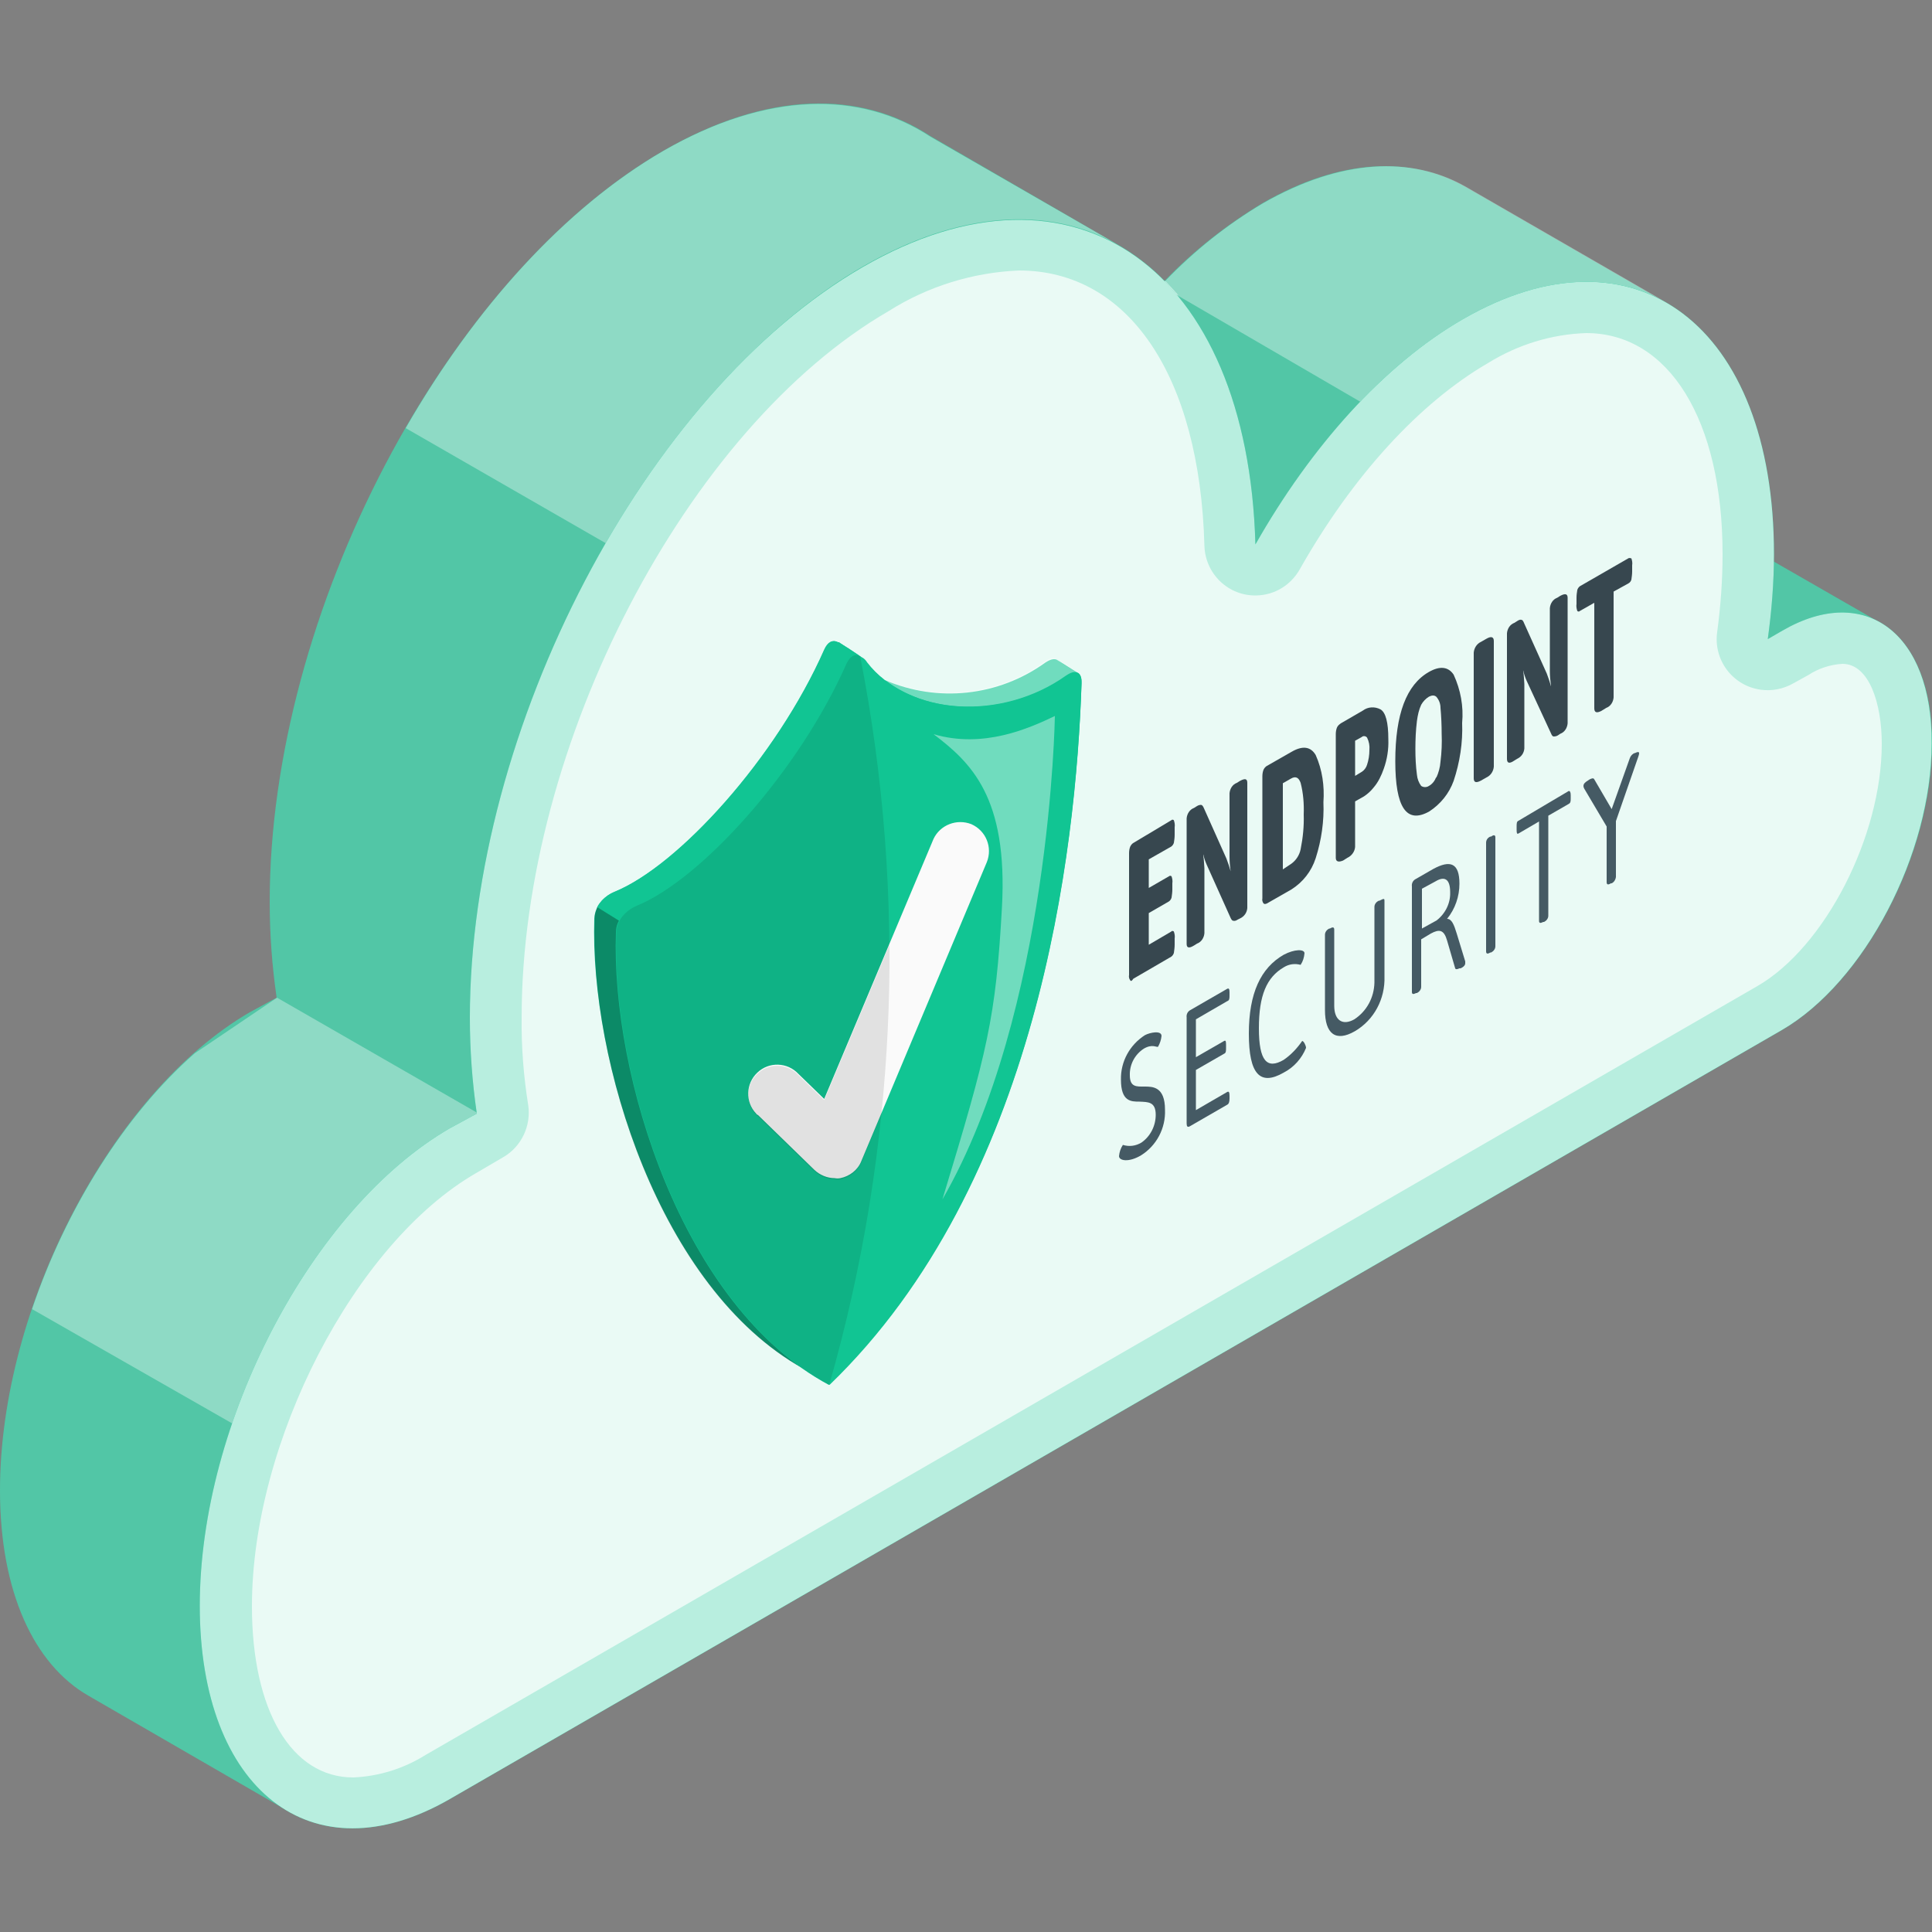 <?xml version="1.0" encoding="utf-8"?>
<!-- Generator: Adobe Illustrator 28.2.0, SVG Export Plug-In . SVG Version: 6.00 Build 0)  -->
<svg version="1.1" id="Layer_1" xmlns="http://www.w3.org/2000/svg" xmlns:xlink="http://www.w3.org/1999/xlink" x="0px" y="0px"
	 viewBox="0 0 500 500" style="enable-background:new 0 0 500 500;" xml:space="preserve">
<rect x="0" y="0" width="500" height="500" fill="#808080" stroke="none"/>
<style type="text/css">
	.st0{opacity:0.8;fill:#11C593;enable-background:new    ;}
	.st1{opacity:0.2;fill:#FFFFFF;enable-background:new    ;}
	.st2{opacity:0.35;fill:#FFFFFF;enable-background:new    ;}
	.st3{opacity:0.8;fill:#FFFFFF;enable-background:new    ;}
	.st4{fill:#11C593;}
	.st5{opacity:0.7;fill:#FFFFFF;enable-background:new    ;}
	.st6{opacity:0.4;fill:#FFFFFF;enable-background:new    ;}
	.st7{opacity:0.3;enable-background:new    ;}
	.st8{opacity:0.1;enable-background:new    ;}
	.st9{fill:#FAFAFA;}
	.st10{fill:#37474F;}
	.st11{fill:#455A64;}
</style>
<g id="freepik--Cloud--inject-2">
	<g id="freepik--cloud--inject-2_00000013889246170297181690000006268553361973703333_">
		<g id="freepik--cloud--inject-2">
			<path class="st0" d="M487.7,161.8L487.7,161.8l-1.2-0.7l-0.7-0.4L459,145.3c0-0.6,0-1.2,0-1.9c0-32.8-11-55.7-28.4-65.4l0,0
				l-51.3-29.6l0,0c-14.1-8.1-32.5-7.4-52.6,4.2c-9.3,5.6-17.8,12.3-25.3,20.1c-3.3-3.4-7-6.3-11.1-8.8l0,0l-49.4-28.6l0,0
				c-18.2-12-42.3-11.8-69.2,3.7C115.5,71.5,69.8,158.5,69.8,233.4c0,8.3,0.6,16.6,1.8,24.8l-7,3.8C29,282.7,0,338,0,385.7l0,0
				c0,26.3,8.8,45,22.8,53.1l0,0l51.9,30l0,0c11.3,6.5,25.9,5.9,41.8-3.3l94.1-54.3l250.6-144.7c21.4-12.4,38.8-45.6,38.8-74.2l0,0
				C500.1,177.7,495.3,166.9,487.7,161.8z"/>
			<path class="st1" d="M487.7,161.8L487.7,161.8l-1.2-0.7l-0.7-0.4L459,145.3c0-0.6,0-1.2,0-1.9c0-32.8-11-55.7-28.4-65.4l0,0
				l-51.3-29.6l0,0c-14.1-8.1-32.5-7.4-52.6,4.2c-9.3,5.6-17.8,12.3-25.3,20.1c-3.3-3.4-7-6.3-11.1-8.8l0,0l-49.4-28.6l0,0
				c-18.2-12-42.3-11.8-69.2,3.7C115.5,71.5,69.8,158.5,69.8,233.4c0,8.3,0.6,16.6,1.8,24.8l-7,3.8C29,282.7,0,338,0,385.7l0,0
				c0,26.3,8.8,45,22.8,53.1l0,0l51.9,30l0,0c11.3,6.5,25.9,5.9,41.8-3.3l94.1-54.3l250.6-144.7c21.4-12.4,38.8-45.6,38.8-74.2l0,0
				C500.1,177.7,495.3,166.9,487.7,161.8z"/>
			<path class="st2" d="M430.8,78L430.8,78c-14-7.7-32.2-6.9-52.1,4.6c-9.8,5.8-18.8,13-26.6,21.4L305,76.6l-4.6-2.7l1.2-1.2
				c7.5-7.8,16-14.6,25.3-20.1c20.1-11.5,38.5-12.3,52.6-4.2l0,0L430.8,78z"/>
			<path class="st3" d="M301.5,72.7c1.2,1.2,2.3,2.5,3.5,3.8l-4.6-2.7L301.5,72.7z"/>
			<path class="st2" d="M289.1,63.2L289.1,63.2c-17.7-9.9-40.7-8.7-65.7,5.7s-48.7,40.7-66.6,71.7L105,110.8
				c17.8-31,41.1-56.9,66.6-71.7c26.7-15.4,51-15.7,69.2-3.7l0,0L289.1,63.2z"/>
			<path class="st2" d="M123.7,288.1l-7,3.8c-24.2,14-45.3,43.9-56.4,76.6l-52-29.7c8.8-26,24-50.3,42.1-66.2l21.3-14.4L123.7,288.1
				z"/>
			<path class="st4" d="M461.3,163.2l-3.8,2.2c1-7.3,1.6-14.6,1.6-22c0-59.2-36-86.5-80.5-60.8c-20.6,11.9-39.4,33.1-53.7,58.3
				c-2-71.3-46.7-103.5-101.6-71.8c-56.2,32.4-101.7,119.4-101.7,194.3c0,8.3,0.6,16.6,1.8,24.8l-7,3.8
				c-35.7,20.7-64.7,76-64.7,123.6l0,0c0,47.6,29,70.6,64.7,50l94.1-54.3l0,0l250.6-144.7c21.4-12.4,38.8-45.6,38.8-74.2l0,0
				C500.1,163.9,482.7,150.8,461.3,163.2z"/>
			<path class="st5" d="M461.3,163.2l-3.8,2.2c1-7.3,1.6-14.6,1.6-22c0-59.2-36-86.5-80.5-60.8c-20.6,11.9-39.4,33.1-53.7,58.3
				c-2-71.3-46.7-103.5-101.6-71.8c-56.2,32.4-101.7,119.4-101.7,194.3c0,8.3,0.6,16.6,1.8,24.8l-7,3.8
				c-35.7,20.7-64.7,76-64.7,123.6l0,0c0,47.6,29,70.6,64.7,50l94.1-54.3l0,0l250.6-144.7c21.4-12.4,38.8-45.6,38.8-74.2l0,0
				C500.1,163.9,482.7,150.8,461.3,163.2z"/>
			<path class="st5" d="M91.4,460c-16,0-26.2-17.4-26.2-44.3c0-42.6,26.6-94,58-112.1l7-4.1c4.7-2.7,7.3-8.1,6.5-13.5l0,0
				c-1.2-7.5-1.8-15.1-1.7-22.7c0-70.5,42.7-152.5,95-182.8c10.1-6.4,21.8-10,33.7-10.5c28.4,0,46.8,27.3,48,71.2l0,0
				c0.2,7.3,6.2,13.1,13.5,12.9c4.7-0.1,8.9-2.7,11.2-6.8l0,0c13.7-24.2,31-43.1,48.8-53.4c7.6-4.7,16.3-7.4,25.3-7.7
				c21.4,0,35.3,22.5,35.3,57.2c0,6.7-0.5,13.5-1.4,20.2l0,0c-1,7.2,4,13.9,11.3,14.9c2.9,0.4,5.9-0.2,8.5-1.7l3.8-2.1
				c2.6-1.7,5.6-2.7,8.8-2.9c7,0,10.2,10.4,10.2,20.7c0,23.9-14.7,52.6-32.2,62.7l-344.7,199c-5.6,3.5-12,5.5-18.6,5.8L91.4,460z"/>
		</g>
		<g id="freepik--Shield--inject-2">
			<path class="st4" d="M279.9,176.9c0-1.4-0.2-2.3-0.8-2.7l0,0l0,0c-0.7-0.3-5.1-3.2-5.7-3.5l0,0l0,0c-0.7-0.3-1.7,0-2.9,0.8
				c-12.1,8.7-27.8,10.4-41.5,4.5c-1.7-1.3-3.3-2.9-4.6-4.6l-0.2-0.3l0,0c-0.3-0.4-0.7-0.8-1.2-1l-5.9-3.9h-0.2
				c-1.3-0.7-2.6,0-3.5,1.9c-12.4,28.1-37.8,56-54.3,62.7c-1.3,0.5-2.4,1.3-3.3,2.3c-1.2,1.2-1.9,2.9-2,4.6
				c-1.2,36.6,16.8,95.7,54.1,116.5c2.2,1.5,4.5,3,6.8,4.2C268.7,306.3,278.5,220.2,279.9,176.9z"/>
			<path class="st6" d="M279,174.1c-0.7-0.3-1.7,0-3,0.8c-14.4,10.3-34.6,10.8-47.2,0.9c13.7,5.9,29.4,4.2,41.5-4.5
				c1.2-0.9,2.2-1.2,2.9-0.8l0,0l0,0C273.9,171,278.3,173.9,279,174.1z"/>
			<path class="st4" d="M222.6,169.8c-1.3-0.7-2.6,0-3.5,1.9c-12.4,28.1-37.8,56-54.3,62.7c-1.9,0.8-3.6,2.2-4.5,4.1l-5.8-3.6
				c0.3-0.7,0.7-1.2,1.2-1.8c0.9-1,2.1-1.8,3.3-2.3c16.5-6.7,41.9-34.6,54.3-62.7c0.9-2,2.1-2.6,3.5-1.9h0.2l2.6,1.6L222.6,169.8z"
				/>
			<path class="st7" d="M207.7,354.1c-37.2-20.8-55.2-79.9-53.8-116.5c0-1,0.3-1.9,0.7-2.8l5.8,3.6c-0.5,0.9-0.7,1.8-0.7,2.8
				C158.3,275.9,174.4,330.7,207.7,354.1z"/>
			<path class="st4" d="M279.9,176.9c-1.5,43.3-11.2,129.4-65.4,181.5c-38-20.3-56.4-80.2-55.1-117.1c0-1.7,0.7-3.4,2-4.6
				c0.9-1,2-1.8,3.3-2.3c16.5-6.7,41.9-34.6,54.3-62.7c0.9-2,2.2-2.6,3.5-1.9l0,0l0,0c0.5,0.3,0.9,0.6,1.2,1l0,0l0.2,0.3
				c11.5,14.5,35.5,15.4,51.9,3.8c1.3-0.9,2.3-1.2,3-0.8l0,0l0,0C279.7,174.6,280,175.5,279.9,176.9z"/>
			<path class="st8" d="M222.6,169.8c-1.3-0.7-2.6,0-3.5,1.9c-12.4,28.1-37.8,56-54.3,62.7c-1.2,0.5-2.4,1.3-3.3,2.3
				c-1.2,1.2-1.9,2.9-2,4.6c-1.3,36.9,17.1,96.8,55.1,117.1C232.2,297,234.9,232.4,222.6,169.8z"/>
			<path class="st6" d="M241.6,190c12.9,3.8,24.7-1.5,31.4-4.7c0,0-1.1,76.5-29.1,125.1c11.7-38.5,13.8-46.9,15.4-75.5
				C260.9,206.2,251.2,197.3,241.6,190z"/>
			<path id="freepik--Check--inject-2" class="st9" d="M251.4,213.3c-3.8-1.5-8.1,0.2-9.8,3.8l-28.3,67.3l-6.7-6.5
				c-2.8-3-7.6-3.2-10.6-0.3c-3,2.8-3.2,7.6-0.3,10.6c0.1,0.2,0.3,0.3,0.5,0.4l14.6,14.2c1.4,1.3,3.3,2.1,5.2,2.1
				c0.5,0.1,1,0.1,1.5,0c2.4-0.5,4.5-2.1,5.4-4.4l32.5-77.4C256.9,219.3,255.2,215,251.4,213.3z"/>
			<path class="st8" d="M230.2,244.5l-16.9,40.2l-6.7-6.5c-2.8-3-7.6-3.2-10.6-0.3c-3,2.8-3.2,7.6-0.3,10.6c0.1,0.2,0.3,0.3,0.5,0.4
				l14.6,14.2c1.4,1.3,3.3,2.1,5.2,2.1c0.5,0.1,1,0.1,1.5,0c2.4-0.5,4.5-2.1,5.4-4.4l5.2-12.5C229.6,273.7,230.3,259.1,230.2,244.5z
				"/>
		</g>
		<path class="st10" d="M292.5,253.7c-0.3-0.4-0.4-0.9-0.3-1.4v-31.5c0-0.6,0.1-1.2,0.3-1.7c0.2-0.4,0.5-0.8,0.9-1l9.7-5.8
			c0.2-0.2,0.4-0.2,0.6-0.1c0,0,0.1,0.1,0.1,0.1c0.2,0.6,0.3,1.2,0.2,1.8v2c0,0.7-0.1,1.4-0.2,2c-0.1,0.4-0.4,0.8-0.7,1l-5.8,3.3
			v7.4l5.2-3c0.2-0.2,0.5-0.2,0.7,0c0,0,0,0,0,0c0.2,0.6,0.3,1.2,0.2,1.8v1.6c0,0.7-0.1,1.4-0.2,2.1c-0.1,0.4-0.4,0.8-0.7,1l-5.2,3
			v8.2l5.8-3.4c0.1-0.2,0.4-0.2,0.6-0.1c0,0,0.1,0.1,0.1,0.1c0.2,0.6,0.3,1.2,0.2,1.8v1.6c0,0.7-0.1,1.4-0.2,2.1
			c-0.1,0.4-0.4,0.8-0.7,1l-9.8,5.7C292.9,253.9,292.7,254,292.5,253.7z"/>
		<path class="st10" d="M307.1,244.3v-32.5c0.1-1.2,0.8-2.3,1.9-2.7l0.8-0.5c0.3-0.2,0.7-0.3,1-0.3c0.3,0,0.5,0.3,0.7,0.7l5.9,13.2
			c0.4,1.1,0.8,2.2,1.1,3.3l0,0c-0.2-1.3-0.3-2.6-0.3-3.8v-16.4c0.1-1.2,0.8-2.3,1.9-2.7l0.8-0.5c1.3-0.7,1.9-0.6,1.9,0.5V235
			c-0.1,1.2-0.8,2.2-1.9,2.7l-0.6,0.3c-0.3,0.2-0.7,0.4-1.1,0.3c-0.3,0-0.5-0.3-0.7-0.7l-6.2-13.8c-0.4-0.9-0.7-1.8-0.9-2.7v0.3
			c0.2,1.1,0.2,2.2,0.3,3.3v16.8c-0.1,1.2-0.8,2.3-1.9,2.7l-0.8,0.5C307.7,245.5,307.1,245.3,307.1,244.3z"/>
		<path class="st10" d="M327,233.8c-0.3-0.4-0.4-0.9-0.3-1.3v-31.6c0-0.6,0.1-1.2,0.3-1.7c0.2-0.4,0.5-0.8,0.9-1l6.3-3.6
			c2.9-1.7,5-1.4,6.3,0.8c1.7,3.8,2.3,8,2,12.2c0.2,4.9-0.5,9.8-2,14.5c-1.1,3.4-3.3,6.2-6.3,8.1l-6.3,3.6
			C327.5,234,327.2,234,327,233.8z M334.1,223.6c1.3-0.9,2.2-2.3,2.5-3.8c0.6-3,0.9-6,0.8-9c0.1-2.7-0.1-5.5-0.8-8.2
			c-0.5-1.4-1.3-1.8-2.5-1.1l-2.1,1.2v22.3L334.1,223.6z"/>
		<path class="st10" d="M345.7,222v-32c0-0.6,0.1-1.2,0.3-1.7c0.2-0.5,0.6-0.8,1-1.1l5.7-3.3c1.3-1,3.1-1.1,4.6-0.3
			c1.3,0.8,2,3.3,2,7.7c0.1,2.6-0.3,5.2-1.2,7.7c-0.6,1.7-1.4,3.4-2.6,4.8c-0.7,0.9-1.6,1.7-2.5,2.3l-2.3,1.3v11.8
			c-0.1,1.2-0.9,2.3-2,2.8l-1.1,0.7C346.4,223.2,345.7,223,345.7,222z M352.5,199.7c0.6-0.4,1.1-1.1,1.3-1.8
			c0.4-1.2,0.6-2.5,0.6-3.8c0.1-1.1-0.1-2.2-0.6-3.2c-0.3-0.4-0.8-0.5-1.2-0.3c0,0-0.1,0-0.1,0.1l-1.8,1v9.1L352.5,199.7z"/>
		<path class="st10" d="M361.1,197c0-12.2,2.9-19.8,8.7-23.1c2.8-1.6,5-1.4,6.4,0.7c1.8,3.9,2.6,8.2,2.2,12.5
			c0.2,5.1-0.6,10.2-2.2,15c-1.2,3.3-3.4,6-6.3,7.9C364,213.3,361.1,209,361.1,197z M371.7,201.3c0.6-1.3,1-2.7,1.1-4.2
			c0.3-2.4,0.4-4.8,0.3-7.2c0-2.2-0.1-4.5-0.3-6.7c0-1.1-0.4-2.1-1.1-2.9c-0.5-0.4-1.1-0.4-1.9,0c-0.8,0.5-1.5,1.2-2,2.1
			c-0.6,1.3-0.9,2.7-1.1,4.2c-0.3,2.4-0.4,4.8-0.4,7.2c0,2.2,0.1,4.5,0.4,6.7c0.1,1.1,0.5,2.1,1.1,2.9c0.6,0.4,1.4,0.4,2,0
			c0.9-0.5,1.5-1.3,1.9-2.3V201.3z"/>
		<path class="st10" d="M381.4,201.4v-32.5c0.1-1.2,0.8-2.3,1.9-2.8l1.4-0.8c1.2-0.7,1.9-0.5,1.9,0.6v32.5c-0.1,1.2-0.8,2.3-1.9,2.8
			l-1.4,0.8C382,202.7,381.4,202.5,381.4,201.4z"/>
		<path class="st10" d="M390,196.4v-32.5c0.1-1.2,0.8-2.3,1.9-2.7l0.8-0.5c0.3-0.2,0.7-0.4,1-0.3c0.3,0,0.5,0.3,0.7,0.8l5.9,13.1
			c0.4,1.1,0.8,2.2,1.1,3.3v-0.2c-0.2-1.3-0.3-2.6-0.3-3.8v-16.2c0.1-1.2,0.8-2.3,1.9-2.7l0.8-0.5c1.3-0.7,1.9-0.5,1.9,0.5v32.5
			c-0.1,1.2-0.8,2.3-1.9,2.7l-0.6,0.4c-0.3,0.2-0.7,0.3-1.1,0.3c-0.3,0-0.5-0.3-0.7-0.8l-6.3-13.6c-0.4-0.9-0.7-1.8-0.9-2.7v0.2
			c0.2,1.1,0.2,2.2,0.3,3.3v16.7c-0.1,1.2-0.8,2.2-1.9,2.7l-0.8,0.5C390.6,197.7,390,197.5,390,196.4z"/>
		<path class="st10" d="M412.6,183.3V156l-3.7,2.1c-0.2,0.2-0.4,0.2-0.6,0.1c0,0-0.1-0.1-0.1-0.1c-0.2-0.6-0.3-1.2-0.2-1.8v-1.6
			c0-0.7,0.1-1.4,0.2-2c0.1-0.4,0.4-0.8,0.7-1l12.5-7.2c0.3-0.2,0.6,0,0.8,0c0.2,0.6,0.3,1.2,0.2,1.8v1.6c0,0.7-0.1,1.4-0.2,2.1
			c-0.1,0.4-0.4,0.8-0.8,1l-3.8,2.1v27.4c-0.1,1.2-0.8,2.3-1.9,2.7l-1.3,0.8C413.2,184.6,412.6,184.4,412.6,183.3z"/>
		<path class="st11" d="M300.6,268.1c-0.1,1-0.4,1.9-0.9,2.8c-0.4,0.2-1.5-0.8-3.7,0.5c-2.3,1.5-3.7,4.1-3.6,6.9
			c0,3.1,1.8,2.9,3.8,2.9c2.1,0,5.3,0,5.3,6c0.2,4.8-2.2,9.3-6.2,11.8c-3.2,1.9-5.7,1.4-5.7,0.2c0.1-1,0.4-2,1-2.9
			c1.6,0.5,3.3,0.3,4.8-0.6c2.3-1.6,3.7-4.3,3.7-7.2c0-3.4-2-3.3-4.2-3.4c-2.2,0-4.8,0-4.8-5.7c-0.1-4.7,2.3-9,6.2-11.5
			C297.6,267.2,300.6,266.6,300.6,268.1z"/>
		<path class="st11" d="M318.2,256.8v0.7c0,0.9,0,1.4-0.6,1.6l-8.1,4.7v9.8l7.3-4.2c0.4-0.2,0.5,0,0.5,1v0.7c0,0.9,0,1.4-0.5,1.6
			l-7.3,4.2v10.4l8.1-4.7c0.4-0.2,0.6,0,0.6,1v0.7c0,0.9-0.2,1.4-0.6,1.6l-9.7,5.6c-0.6,0.3-0.8,0-0.8-0.8v-27.4
			c-0.1-0.7,0.2-1.4,0.8-1.8l9.7-5.6C318,255.7,318.2,255.9,318.2,256.8z"/>
		<path class="st11" d="M337.6,246.7c-0.1,1.1-0.4,2.1-1,3c-1.5-0.4-3-0.2-4.3,0.6c-4.5,2.6-6.5,7.3-6.5,15.8s2.1,10.7,6.4,8.2
			c1.9-1.3,3.5-3,4.8-4.9c0.4,0,1,1.2,1,1.8c-1.1,2.7-3.1,5-5.8,6.4c-6.1,3.5-9,0.4-9-10.1s3.1-17,9-20.4
			C335,245.6,337.6,245.6,337.6,246.7z"/>
		<path class="st11" d="M358.3,233.2v19.5c0.2,5.8-2.7,11.3-7.7,14.2c-4.9,2.8-7.7,0.7-7.7-5.5v-19.5c0-0.7,0.5-1.3,1.1-1.6h0.2
			c0.8-0.5,1.1-0.3,1.1,0.3v19.7c0,3.8,2.2,5.2,5.2,3.5c3.2-2.1,5.1-5.6,5.2-9.5v-19.6c0-0.7,0.5-1.3,1.1-1.6h0.2
			C358.3,232.4,358.3,232.6,358.3,233.2z"/>
		<path class="st11" d="M377.7,228.7c0,3.3-1.1,6.5-3.2,9.1l0,0c1.2,0,1.8,1.5,2.5,3.8l2.2,7.2c0,0.2,0,0.4,0,0.5
			c0,0.4-0.3,0.9-1.2,1.3h-0.3c-0.6,0.3-1,0.3-1.1,0l-2.1-7.2c-0.8-2.8-2-3-4.2-1.8l-2.5,1.5v12.3c0,0.7-0.5,1.3-1.1,1.6h-0.2
			c-0.8,0.4-1.1,0.3-1.1-0.3v-27.3c-0.1-0.7,0.2-1.4,0.8-1.8l4.7-2.7C375.3,222.5,377.7,223.3,377.7,228.7z M368,230v10.3l3.8-2.1
			c2.3-1.8,3.6-4.5,3.5-7.3c0-3.5-1.5-4.2-3.8-2.8L368,230z"/>
		<path class="st11" d="M387,216.7v28.2c0,0.7-0.5,1.3-1.1,1.6h-0.2c-0.8,0.5-1.1,0.3-1.1-0.3v-28.1c0-0.7,0.4-1.3,1.1-1.6h0.2
			C386.7,215.9,387,216.2,387,216.7z"/>
		<path class="st11" d="M406.5,205.8v0.7c0,0.9,0,1.3-0.6,1.6l-5.2,3V237c0,0.7-0.5,1.3-1.1,1.6h-0.2c-0.8,0.4-1.1,0.3-1.1-0.3
			v-25.7l-5.3,3.1c-0.4,0.2-0.5,0-0.5-1V214c0-0.9,0-1.4,0.5-1.6l13-7.7C406.3,204.7,406.5,205,406.5,205.8z"/>
		<path class="st11" d="M423.1,194.9c0.8-0.4,1.1-0.3,1.1,0c0,0.3-0.1,0.6-0.2,0.9l-5.8,16.7V227c-0.1,0.7-0.5,1.3-1.1,1.6h-0.2
			c-0.8,0.5-1.1,0.3-1.1-0.3v-14.4l-5.8-9.8c-0.1-0.2-0.2-0.4-0.2-0.7c0-0.5,0.3-0.9,1.3-1.5l0.3-0.2c0.6-0.3,1-0.4,1.2,0l4.5,7.7
			l4.7-13.2c0.2-0.6,0.7-1.1,1.2-1.3L423.1,194.9z"/>
	</g>
</g>
</svg>
